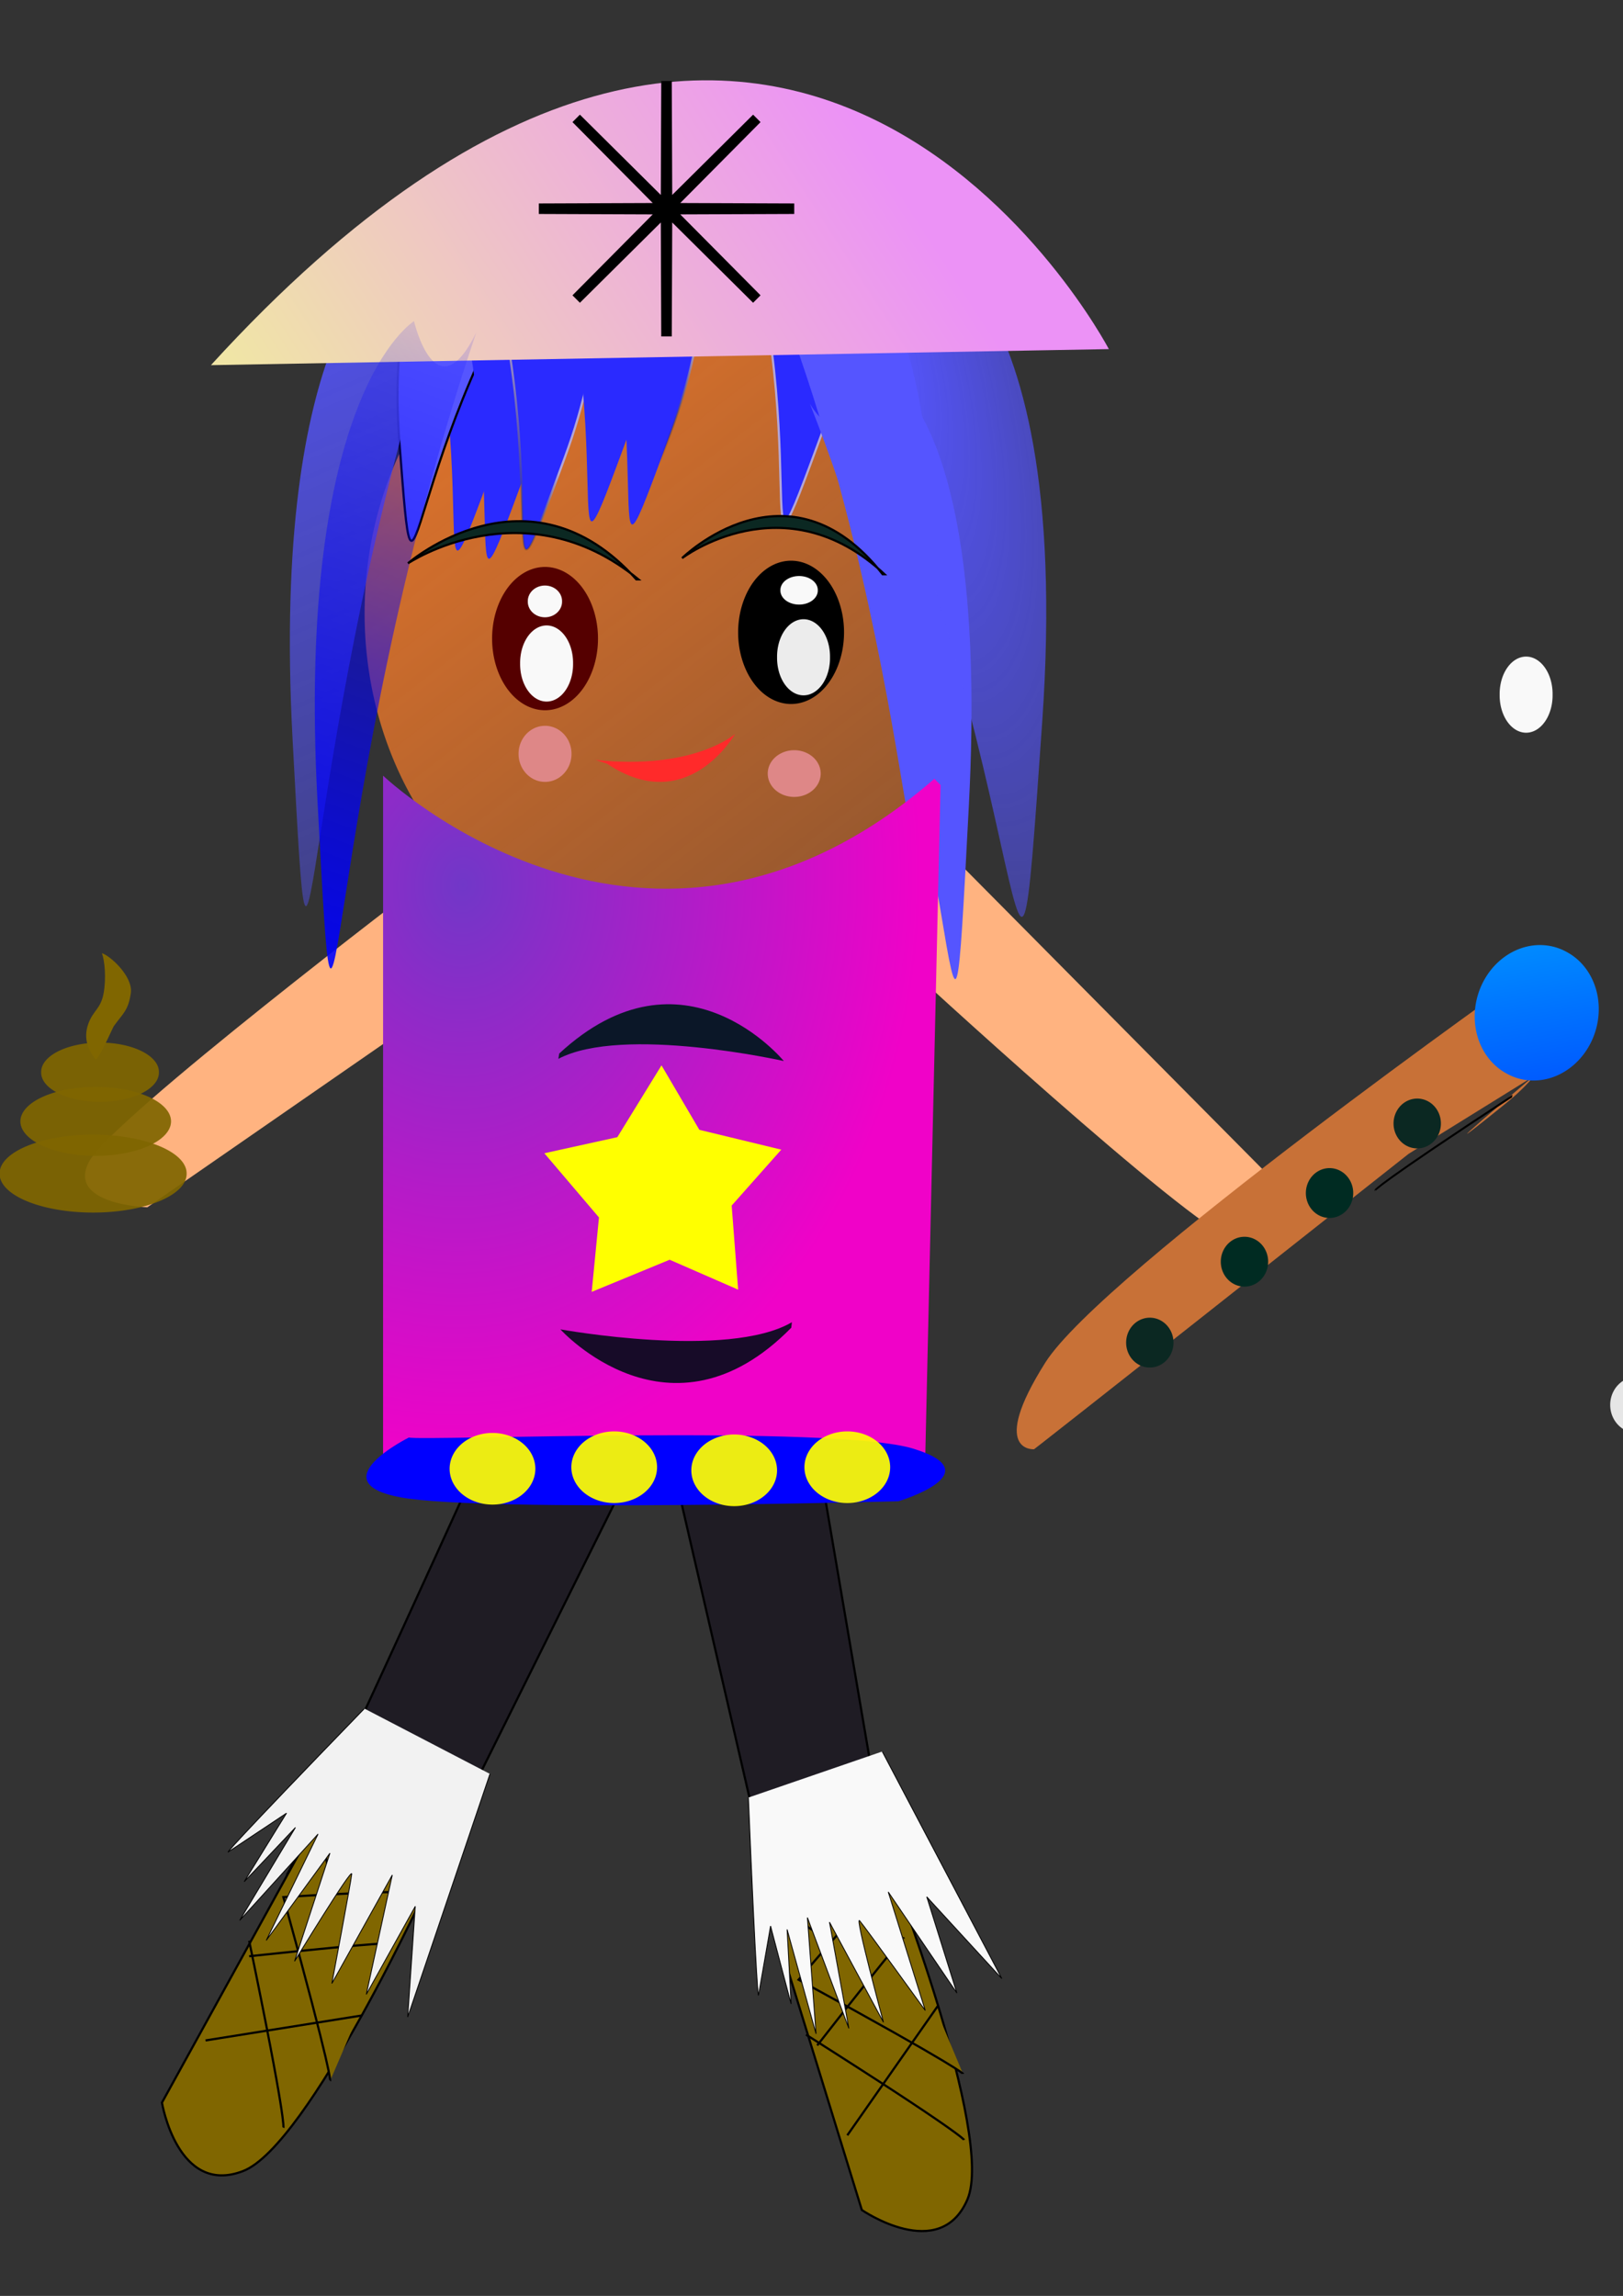 <?xml version="1.0" encoding="UTF-8" standalone="no"?>
<!-- Created with Inkscape (http://www.inkscape.org/) -->
<svg
    xmlns:inkscape="http://www.inkscape.org/namespaces/inkscape"
    xmlns:rdf="http://www.w3.org/1999/02/22-rdf-syntax-ns#"
    xmlns="http://www.w3.org/2000/svg"
    xmlns:sodipodi="http://sodipodi.sourceforge.net/DTD/sodipodi-0.dtd"
    xmlns:cc="http://creativecommons.org/ns#"
    xmlns:xlink="http://www.w3.org/1999/xlink"
    xmlns:dc="http://purl.org/dc/elements/1.1/"
    xmlns:svg="http://www.w3.org/2000/svg"
    xmlns:ns1="http://sozi.baierouge.fr"
    id="svg2"
    sodipodi:docname="17.svg"
    viewBox="0 0 744.09 1052.4"
    sodipodi:version="0.32"
    inkscape:output_extension="org.inkscape.output.svg.inkscape"
    inkscape:version="0.46"
  >
  <rect x="0" y="0" width="744.09" height="1052.4" fill="#333333" stroke="none"/>
  <defs
      id="defs4"
    >
    <linearGradient
        id="linearGradient3903"
        inkscape:collect="always"
      >
      <stop
          id="stop3905"
          style="stop-color:#000000"
          offset="0"
      />
      <stop
          id="stop3907"
          style="stop-color:#000000"
          offset="1"
      />
    </linearGradient
    >
    <linearGradient
        id="linearGradient3951"
        inkscape:collect="always"
      >
      <stop
          id="stop3953"
          style="stop-color:#ffb380"
          offset="0"
      />
      <stop
          id="stop3955"
          style="stop-color:#ffb380;stop-opacity:0"
          offset="1"
      />
    </linearGradient
    >
    <linearGradient
        id="linearGradient3785"
        inkscape:collect="always"
      >
      <stop
          id="stop3787"
          style="stop-color:#000000"
          offset="0"
      />
      <stop
          id="stop3789"
          style="stop-color:#000000;stop-opacity:0"
          offset="1"
      />
    </linearGradient
    >
    <linearGradient
        id="linearGradient3392"
        inkscape:collect="always"
      >
      <stop
          id="stop3394"
          style="stop-color:#5555ff"
          offset="0"
      />
      <stop
          id="stop3396"
          style="stop-color:#5555ff;stop-opacity:0"
          offset="1"
      />
    </linearGradient
    >
    <linearGradient
        id="linearGradient3358"
        inkscape:collect="always"
      >
      <stop
          id="stop3360"
          style="stop-color:#2a2aff"
          offset="0"
      />
      <stop
          id="stop3362"
          style="stop-color:#2a2aff;stop-opacity:0"
          offset="1"
      />
    </linearGradient
    >
    <linearGradient
        id="linearGradient3342"
        inkscape:collect="always"
      >
      <stop
          id="stop3344"
          style="stop-color:#b4a6d6"
          offset="0"
      />
      <stop
          id="stop3346"
          style="stop-color:#000000;stop-opacity:0"
          offset="1"
      />
    </linearGradient
    >
    <radialGradient
        id="radialGradient3024"
        gradientUnits="userSpaceOnUse"
        cy="324.87"
        cx="-37.32"
        gradientTransform="matrix(3.28 2.067 -1.552 2.462 83.897 -318.73)"
        r="26.686"
        inkscape:collect="always"
      >
      <stop
          id="stop3662"
          style="stop-color:#0b2822"
          offset="0"
      />
      <stop
          id="stop3664"
          style="stop-color:#0b2822;stop-opacity:0"
          offset="1"
      />
    </radialGradient
    >
    <linearGradient
        id="linearGradient3990"
        y2="462.01"
        gradientUnits="userSpaceOnUse"
        x2="524.55"
        gradientTransform="matrix(-.496 -1.068 .767 -.471 -34.878 1576.2)"
        y1="326.5"
        x1="498.19"
        inkscape:collect="always"
      >
      <stop
          id="stop3978"
          style="stop-color:#00ccff"
          offset="0"
      />
      <stop
          id="stop3980"
          style="stop-color:#003cff"
          offset="1"
      />
    </linearGradient
    >
    <linearGradient
        id="linearGradient2892"
        y2="313.68"
        gradientUnits="userSpaceOnUse"
        x2="861.13"
        gradientTransform="matrix(.984 0 0 .936 -176.98 487.27)"
        y1="-227.78"
        x1="435.62"
        inkscape:collect="always"
      >
      <stop
          id="stop3267"
          style="stop-color:#ff7f2a"
          offset="0"
      />
      <stop
          id="stop3269"
          style="stop-color:#ff7f2a;stop-opacity:0"
          offset="1"
      />
    </linearGradient
    >
    <radialGradient
        id="radialGradient2961"
        xlink:href="#linearGradient3785"
        gradientUnits="userSpaceOnUse"
        cy="539.93"
        cx="-148.5"
        gradientTransform="matrix(2.412 -.647 .351 1.307 73.189 120.79)"
        r="24.274"
        inkscape:collect="always"
    />
    <radialGradient
        id="radialGradient2969"
        gradientUnits="userSpaceOnUse"
        cy="929.6"
        cx="76.485"
        gradientTransform="matrix(-.076 2.068 -1.636 -.06 1780.3 797.15)"
        r="128.3"
        inkscape:collect="always"
      >
      <stop
          id="stop3864"
          style="stop-color:#7137c8"
          offset="0"
      />
      <stop
          id="stop3866"
          style="stop-color:#f002c8"
          offset="1"
      />
    </radialGradient
    >
    <linearGradient
        id="linearGradient3007"
        y2="1297.1"
        gradientUnits="userSpaceOnUse"
        x2="476.34"
        gradientTransform="translate(0)"
        y1="936.32"
        x1="569.6"
        inkscape:collect="always"
      >
      <stop
          id="stop3970"
          style="stop-color:#c87137"
          offset="0"
      />
      <stop
          id="stop3972"
          style="stop-color:#c87137;stop-opacity:0"
          offset="1"
      />
    </linearGradient
    >
    <linearGradient
        id="linearGradient3010"
        y2="1090"
        xlink:href="#linearGradient3951"
        gradientUnits="userSpaceOnUse"
        x2="692.88"
        y1="838.65"
        x1="563.48"
        inkscape:collect="always"
    />
    <linearGradient
        id="linearGradient3035"
        y2="347.12"
        xlink:href="#linearGradient3392"
        gradientUnits="userSpaceOnUse"
        x2="277.41"
        gradientTransform="translate(31.414 242.6)"
        y1="347.12"
        x1="202.36"
        inkscape:collect="always"
    />
    <linearGradient
        id="linearGradient3038"
        y2="-136.94"
        gradientUnits="userSpaceOnUse"
        x2="167.06"
        gradientTransform="translate(31.414 242.6)"
        y1="208.61"
        x1="41.409"
        inkscape:collect="always"
      >
      <stop
          id="stop3923"
          style="stop-color:#0000ff"
          offset="0"
      />
      <stop
          id="stop3925"
          style="stop-color:#0000ff;stop-opacity:0"
          offset="1"
      />
    </linearGradient
    >
    <linearGradient
        id="linearGradient3041"
        y2="401.24"
        gradientUnits="userSpaceOnUse"
        x2="259.88"
        gradientTransform="translate(-0 0)"
        y1="238.46"
        x1="511.19"
        inkscape:collect="always"
      >
      <stop
          id="stop3512"
          style="stop-color:#ec92f6"
          offset="0"
      />
      <stop
          id="stop3514"
          style="stop-color:#f0e5a6"
          offset="1"
      />
    </linearGradient
    >
    <linearGradient
        id="linearGradient3044"
        y2="678.25"
        gradientUnits="userSpaceOnUse"
        x2="659.59"
        y1="649.69"
        x1="405.62"
        inkscape:collect="always"
      >
      <stop
          id="stop3616"
          style="stop-color:#5555ff"
          offset="0"
      />
      <stop
          id="stop3618"
          style="stop-color:#5555ff;stop-opacity:0"
          offset="1"
      />
    </linearGradient
    >
    <radialGradient
        id="radialGradient3047"
        gradientUnits="userSpaceOnUse"
        cy="667.32"
        cx="-335.2"
        gradientTransform="matrix(2.547 9.282 -3.04 .834 3289.6 2715.1)"
        r="55.589"
        inkscape:collect="always"
      >
      <stop
          id="stop3604"
          style="stop-color:#5555ff"
          offset="0"
      />
      <stop
          id="stop3606"
          style="stop-color:#5555ff;stop-opacity:0"
          offset="1"
      />
    </radialGradient
    >
    <linearGradient
        id="linearGradient3050"
        y2="756.79"
        gradientUnits="userSpaceOnUse"
        x2="625.32"
        y1="686.82"
        x1="424.19"
        inkscape:collect="always"
      >
      <stop
          id="stop3624"
          style="stop-color:#5555ff"
          offset="0"
      />
      <stop
          id="stop3626"
          style="stop-color:#5555ff;stop-opacity:0"
          offset="1"
      />
    </linearGradient
    >
    <linearGradient
        id="linearGradient3053"
        y2="474.06"
        xlink:href="#linearGradient3358"
        gradientUnits="userSpaceOnUse"
        x2="598.17"
        gradientTransform="translate(-195.51 226.5)"
        y1="187.05"
        x1="606.86"
        inkscape:collect="always"
    />
    <linearGradient
        id="linearGradient3055"
        y2="326.1"
        xlink:href="#linearGradient3342"
        gradientUnits="userSpaceOnUse"
        x2="618.16"
        gradientTransform="translate(-195.51 226.5)"
        y1="314.68"
        x1="650.44"
        inkscape:collect="always"
    />
    <linearGradient
        id="linearGradient3083"
        y2="474.06"
        xlink:href="#linearGradient3358"
        gradientUnits="userSpaceOnUse"
        x2="598.17"
        gradientTransform="translate(-275.47 237.92)"
        y1="187.05"
        x1="606.86"
        inkscape:collect="always"
    />
    <linearGradient
        id="linearGradient3085"
        y2="326.1"
        xlink:href="#linearGradient3342"
        gradientUnits="userSpaceOnUse"
        x2="618.16"
        gradientTransform="translate(-275.47 237.92)"
        y1="314.68"
        x1="650.44"
        inkscape:collect="always"
    />
    <linearGradient
        id="linearGradient3088"
        y2="474.06"
        xlink:href="#linearGradient3358"
        gradientUnits="userSpaceOnUse"
        x2="598.17"
        gradientTransform="translate(-249.77 235.07)"
        y1="187.05"
        x1="606.86"
        inkscape:collect="always"
    />
    <linearGradient
        id="linearGradient3090"
        y2="326.1"
        xlink:href="#linearGradient3342"
        gradientUnits="userSpaceOnUse"
        x2="618.16"
        gradientTransform="translate(-249.77 235.07)"
        y1="314.68"
        x1="650.44"
        inkscape:collect="always"
    />
    <linearGradient
        id="linearGradient3093"
        y2="347.12"
        xlink:href="#linearGradient3392"
        gradientUnits="userSpaceOnUse"
        x2="277.41"
        gradientTransform="translate(31.414 242.6)"
        y1="-148.36"
        x1="68.139"
        inkscape:collect="always"
    />
    <linearGradient
        id="linearGradient3096"
        y2="516.83"
        gradientUnits="userSpaceOnUse"
        x2="7.539"
        gradientTransform="translate(251.31 82.818)"
        y1="357.04"
        x1="57.516"
        inkscape:collect="always"
      >
      <stop
          id="stop3426"
          style="stop-color:#5555ff"
          offset="0"
      />
      <stop
          id="stop3428"
          style="stop-color:#5555ff;stop-opacity:0"
          offset="1"
      />
    </linearGradient
    >
    <linearGradient
        id="linearGradient3099"
        y2="474.06"
        xlink:href="#linearGradient3358"
        gradientUnits="userSpaceOnUse"
        x2="598.17"
        gradientTransform="translate(-224.18 228.46)"
        y1="187.05"
        x1="606.86"
        inkscape:collect="always"
    />
    <linearGradient
        id="linearGradient3101"
        y2="326.1"
        xlink:href="#linearGradient3342"
        gradientUnits="userSpaceOnUse"
        x2="618.16"
        gradientTransform="translate(-224.18 228.46)"
        y1="314.68"
        x1="650.44"
        inkscape:collect="always"
    />
    <radialGradient
        id="radialGradient3104"
        xlink:href="#linearGradient3392"
        gradientUnits="userSpaceOnUse"
        cy="834.63"
        cx="-41.036"
        gradientTransform="matrix(3.103 1.963 -4.469 7.066 4090.3 -5232.7)"
        r="37.026"
        inkscape:collect="always"
    />
    <linearGradient
        id="linearGradient3108"
        y2="1090"
        xlink:href="#linearGradient3951"
        gradientUnits="userSpaceOnUse"
        x2="692.88"
        gradientTransform="translate(-0 -0)"
        y1="838.65"
        x1="563.48"
        inkscape:collect="always"
    />
    <linearGradient
        id="linearGradient3901"
        y2="738.22"
        gradientUnits="userSpaceOnUse"
        x2="-237.03"
        gradientTransform="translate(47.121 12.851)"
        y1="738.22"
        x1="-261.31"
        inkscape:collect="always"
      >
      <stop
          id="stop3897"
          style="stop-color:#550000"
          offset="0"
      />
      <stop
          id="stop3899"
          style="stop-color:#550000;stop-opacity:0"
          offset="1"
      />
    </linearGradient
    >
    <linearGradient
        id="linearGradient3913"
        y2="512.62"
        xlink:href="#linearGradient3903"
        gradientUnits="userSpaceOnUse"
        x2="-29.986"
        gradientTransform="translate(47.121 12.851)"
        y1="461.21"
        x1="111.38"
        inkscape:collect="always"
    />
  </defs
  >
  <sodipodi:namedview
      id="base"
      bordercolor="#666666"
      inkscape:pageshadow="2"
      guidetolerance="10"
      pagecolor="#ffffff"
      gridtolerance="10000"
      inkscape:window-height="972"
      inkscape:zoom="0.70032923"
      objecttolerance="10"
      showgrid="false"
      borderopacity="1.0"
      inkscape:current-layer="layer1"
      inkscape:cx="496.55218"
      inkscape:cy="621.92752"
      inkscape:window-y="0"
      inkscape:window-x="0"
      inkscape:window-width="1280"
      inkscape:pageopacity="0.0"
      inkscape:document-units="px"
  />
  <g
      id="layer1"
      inkscape:label="Layer 1"
      inkscape:groupmode="layer"
    >
    <path
        id="path3949"
        style="fill-rule:evenodd;fill:url(#linearGradient3010)"
        d="m418.37 374.11l164.21 165.64s4.29 35.69-17.13 28.55-149.93-125.65-149.93-125.65"
    />
    <g
        id="g3018"
        transform="translate(893.87 125.66)"
      >
      <path
          id="path3020"
          sodipodi:rx="24.274298"
          sodipodi:ry="32.841698"
          style="fill:url(#radialGradient3024)"
          sodipodi:type="arc"
          d="m-148.5 378.39a24.274 32.842 0 1 1 -48.55 0 24.274 32.842 0 1 1 48.55 0z"
          transform="translate(34.27 149.93)"
          sodipodi:cy="378.39346"
          sodipodi:cx="-172.77588"
      />
      <path
          id="path3022"
          sodipodi:rx="12.137149"
          sodipodi:ry="12.851099"
          style="fill:#e6e6e6"
          sodipodi:type="arc"
          d="m-237.03 738.22a12.137 12.851 0 1 1 -24.28 0 12.137 12.851 0 1 1 24.28 0z"
          transform="translate(105.66 -219.9)"
          sodipodi:cy="738.22424"
          sodipodi:cx="-249.16852"
      />
    </g
    >
    <path
        id="path3014"
        style="fill-rule:evenodd;stroke:#000000;stroke-width:1px;fill:#1f1c24"
        d="m231.32 643.98c-98.53 217.04-99.95 215.62-99.95 215.62l51.4 28.55 119.94-241.31 55.69 241.31h54.26l-41.41-242.74"
    />
    <path
        id="path4028"
        style="fill-rule:evenodd;fill:url(#linearGradient3108)"
        d="m263.71 417.59l-196.16 135.81c-0.005 0-37.363-1.18-26.64-21.08 10.723-19.89 152.82-127.85 152.82-127.85"
    />
    <path
        id="path2399"
        sodipodi:rx="107.09249"
        sodipodi:ry="118.51569"
        style="fill:url(#linearGradient2892)"
        sodipodi:type="arc"
        d="m499.76 442.65a107.09 118.52 0 1 1 -214.18 0 107.09 118.52 0 1 1 214.18 0z"
        transform="matrix(1.267 0 0 1.313 -194.67 -300.01)"
        sodipodi:cy="442.64896"
        sodipodi:cx="392.67245"
    />
    <path
        id="path3328"
        style="fill-rule:evenodd;fill:url(#radialGradient3104)"
        d="m234.08 132.55c-72.83 214.68-62.83 401.84-72.83 214.68-9.99-187.15 44.27-219.86 44.27-219.86s9.99 42.94 28.56 5.18z"
    />
    <path
        id="path3336"
        style="fill-rule:evenodd;stroke:url(#linearGradient3101);stroke-width:1px;fill:url(#linearGradient3099)"
        d="m184.02 90.567c43.34 119.83 5.63 222.19 43.34 119.83s-13.24-121.86-13.24-121.86c0 0.005-16.57 23.27-30.1 2.027z"
    />
    <path
        id="path3338"
        style="fill-rule:evenodd;stroke:#000000;stroke-width:1px;fill:url(#linearGradient3096)"
        d="m257.55 99.271c-74.44 103.43-66.14 212.2-74.44 103.43s46.04-113.6 46.04-113.6c0-0.001 9.57 26.9 28.4 10.171z"
    />
    <path
        id="path3400"
        style="fill-rule:evenodd;fill:url(#linearGradient3093)"
        d="m206.95 123.85c-72.83 214.68-62.83 401.83-72.83 214.68-9.99-187.16 44.27-219.87 44.27-219.87s9.99 42.94 28.56 5.19z"
    />
    <path
        id="path3406"
        style="fill-rule:evenodd;stroke:url(#linearGradient3090);stroke-width:1px;fill:url(#linearGradient3088)"
        d="m198.41 94.312c43.35 119.84 5.63 222.2 43.35 119.84 37.71-102.36-13.25-121.86-13.25-121.86 0 0.001-16.56 23.26-30.1 2.022z"
    />
    <path
        id="path3412"
        style="fill-rule:evenodd;stroke:url(#linearGradient3085);stroke-width:1px;fill:url(#linearGradient3083)"
        d="m215.55 90.029c43.34 119.83 5.63 222.19 43.34 119.83s-13.24-121.85-13.24-121.85c0-0.003-16.57 23.26-30.1 2.019z"
    />
    <path
        id="path3418"
        style="fill-rule:evenodd;stroke:url(#linearGradient3055);stroke-width:1px;fill:url(#linearGradient3053)"
        d="m245.53 77.177c43.35 119.83 5.63 222.19 43.35 119.83 37.71-102.36-13.24-121.85-13.24-121.85 0-0.004-16.57 23.258-30.11 2.017z"
    />
    <path
        id="path2688"
        style="fill-rule:evenodd;stroke:url(#linearGradient3055);stroke-width:1px;fill:url(#linearGradient3053)"
        d="m286.94 77.177c43.34 119.83 5.63 222.19 43.34 119.83 37.72-102.36-13.24-121.85-13.24-121.85 0-0.004-16.56 23.258-30.1 2.017z"
    />
    <path
        id="path2694"
        style="fill-rule:evenodd;stroke:url(#linearGradient3055);stroke-width:1px;fill:url(#linearGradient3053)"
        d="m264.1 78.605c43.34 119.84 5.63 222.2 43.34 119.84s-13.24-121.86-13.24-121.86c0 0.004-16.57 23.266-30.1 2.025z"
    />
    <path
        id="path2700"
        style="fill-rule:evenodd;stroke:url(#linearGradient3055);stroke-width:1px;fill:url(#linearGradient3053)"
        d="m232.68 95.74c43.34 119.83 5.63 222.19 43.34 119.83 37.72-102.35-13.24-121.85-13.24-121.85 0-0.001-16.56 23.26-30.1 2.02z"
    />
    <path
        id="path2706"
        style="fill-rule:evenodd;stroke:url(#linearGradient3055);stroke-width:1px;fill:url(#linearGradient3053)"
        d="m334.06 77.177c43.35 119.83 5.63 222.19 43.35 119.83 37.71-102.36-13.25-121.85-13.25-121.85 0-0.004-16.56 23.258-30.1 2.017z"
    />
    <path
        id="path2712"
        style="fill-rule:evenodd;stroke:url(#linearGradient3055);stroke-width:1px;fill:url(#linearGradient3053)"
        d="m304.08 71.466c43.34 119.83 5.63 222.19 43.34 119.83s-13.24-121.86-13.24-121.86c0 0.004-16.57 23.266-30.1 2.026z"
    />
    <path
        id="path2718"
        style="fill-rule:evenodd;fill:url(#linearGradient3050)"
        d="m371.35 185.18c72.83 184.2 62.83 375.53 72.83 184.2 9.99-191.34-44.27-201.34-44.27-201.34s-9.99 47.12-28.56 17.14z"
    />
    <path
        id="path3492"
        inkscape:transform-center-x="-39.981196"
        style="fill-rule:evenodd;fill:url(#radialGradient3047)"
        inkscape:transform-center-y="95.669289"
        d="m368.5 123.1c109.33 207.62 94.32 423.28 109.33 207.62 15.01-215.67-66.46-226.93-66.46-226.93s-15 53.11-42.87 19.31z"
    />
    <path
        id="path3494"
        style="fill-rule:evenodd;fill:url(#linearGradient3044)"
        d="m354.22 129.49c72.82 184.2 62.83 375.54 72.82 184.2 10-191.34-44.26-201.34-44.26-201.34s-10 47.12-28.56 17.14z"
    />
    <path
        id="path3500"
        style="fill-rule:evenodd;fill:url(#linearGradient3041)"
        d="m96.702 167.38c264.12-289.42 411.66-7.36 411.66-7.36l-411.66 7.36z"
    />
    <path
        id="path3524"
        style="fill-rule:evenodd;fill:url(#linearGradient3038)"
        d="m218.37 152.4c-72.82 214.68-62.83 401.84-72.82 214.68-10-187.15 44.26-219.86 44.26-219.86s10 42.94 28.56 5.18z"
    />
    <path
        id="path3528"
        style="fill-rule:evenodd;fill:url(#linearGradient3035)"
        d="m517.7 509.2c-262.23 120.37-279.03 211.62-262.23 120.37s181.18-117.63 181.18-117.63 18.34 19.5 81.05-2.74z"
    />
    <path
        id="path3634"
        style="stroke:#000000;stroke-width:4.824;fill:#2ad4ff"
        sodipodi:type="star"
        sodipodi:sides="8"
        sodipodi:r1="58.543892"
        sodipodi:r2="0.58543891"
        sodipodi:arg1="0"
        sodipodi:arg2="0.39269908"
        transform="translate(558.31 -74.251)"
        inkscape:randomized="0"
        sodipodi:cy="169.92007"
        sodipodi:cx="-252.73827"
        inkscape:rounded="0"
        inkscape:flatsided="false"
        d="m-194.19 169.92l-58.01 0.22 40.86 41.18-41.17-40.86-0.23 58-0.22-58-41.18 40.86 40.86-41.18-58-0.22 58-0.22-40.86-41.18 41.18 40.86 0.22-58 0.23 58 41.17-40.86-40.86 41.18 58.01 0.22z"
    />
    <g
        id="g2950"
        style="fill:#ff2a2a"
        transform="translate(-37.125 -345.55)"
      >
      <path
          id="path3642"
          style="fill-rule:evenodd;fill:#ff2a2a"
          d="m315.42 695.61c36.96 24.81 58.67-13.6 58.67-13.6s-18.67 16.65-63.88 11.89"
      />
    </g
    >
    <path
        id="path3644"
        style="fill-rule:evenodd;stroke:#000000;stroke-width:1px;fill:#0b2822"
        d="m187.05 258.21s55.26-47.99 104.7 7.38h0.97c-52.35-43.06-105.67-7.38-105.67-7.38z"
    />
    <path
        id="path3652"
        style="fill-rule:evenodd;stroke:#000000;stroke-width:1px;fill:#0b2822"
        d="m312.71 255.84s48.54-47.98 91.96 7.38h0.85c-45.98-43.06-92.81-7.38-92.81-7.38z"
    />
    <g
        id="g3712"
        style="fill:url(#linearGradient3913)"
        transform="translate(501.19 -238.46)"
      >
      <path
          id="path3658"
          sodipodi:rx="24.274298"
          sodipodi:ry="32.841698"
          style="fill:url(#linearGradient3913)"
          sodipodi:type="arc"
          d="m-148.5 378.39a24.274 32.842 0 1 1 -48.55 0 24.274 32.842 0 1 1 48.55 0z"
          transform="translate(34.27 149.93)"
          sodipodi:cy="378.39346"
          sodipodi:cx="-172.77588"
      />
      <path
          id="path3686"
          sodipodi:rx="12.137149"
          sodipodi:ry="12.851099"
          style="fill:url(#linearGradient3913)"
          sodipodi:type="arc"
          d="m-237.03 738.22a12.137 12.851 0 1 1 -24.28 0 12.137 12.851 0 1 1 24.28 0z"
          transform="translate(105.66 -219.9)"
          sodipodi:cy="738.22424"
          sodipodi:cx="-249.16852"
      />
    </g
    >
    <g
        id="g3015"
        style="fill:#de8787"
        transform="translate(-269.87 -509.76)"
      >
      <path
          id="path3733"
          sodipodi:rx="12.137149"
          sodipodi:ry="12.851099"
          style="fill:#de8787"
          sodipodi:type="arc"
          d="m-237.03 738.22a12.137 12.851 0 1 1 -24.28 0 12.137 12.851 0 1 1 24.28 0z"
          transform="matrix(1 0 0 .833 883.16 249.41)"
          sodipodi:cy="738.22424"
          sodipodi:cx="-249.16852"
      />
    </g
    >
    <path
        id="path3735"
        sodipodi:rx="12.137149"
        sodipodi:ry="12.851099"
        style="fill:#de8787"
        sodipodi:type="arc"
        d="m-237.03 738.22a12.137 12.851 0 1 1 -24.28 0 12.137 12.851 0 1 1 24.28 0z"
        transform="translate(499.05 -392.67)"
        sodipodi:cy="738.22424"
        sodipodi:cx="-249.16852"
    />
    <g
        id="g3769"
        style="fill:url(#radialGradient2961)"
        transform="translate(376.97 -242.74)"
      >
      <path
          id="path3771"
          sodipodi:rx="24.274298"
          sodipodi:ry="32.841698"
          style="fill:url(#radialGradient2961)"
          sodipodi:type="arc"
          d="m-148.5 378.39a24.274 32.842 0 1 1 -48.55 0 24.274 32.842 0 1 1 48.55 0z"
          transform="translate(34.27 149.93)"
          sodipodi:cy="378.39346"
          sodipodi:cx="-172.77588"
      />
      <path
          id="path3773"
          sodipodi:rx="12.137149"
          sodipodi:ry="12.851099"
          style="fill:url(#radialGradient2961)"
          sodipodi:type="arc"
          d="m-237.03 738.22a12.137 12.851 0 1 1 -24.28 0 12.137 12.851 0 1 1 24.28 0z"
          transform="translate(105.66 -219.9)"
          sodipodi:cy="738.22424"
          sodipodi:cx="-249.16852"
      />
    </g
    >
    <g
        id="g3820"
        style="fill:#550000"
        transform="translate(388.39 -235.6)"
      >
      <path
          id="path3822"
          sodipodi:rx="24.274298"
          sodipodi:ry="32.841698"
          style="fill:#550000"
          sodipodi:type="arc"
          d="m-148.5 378.39a24.274 32.842 0 1 1 -48.55 0 24.274 32.842 0 1 1 48.55 0z"
          transform="translate(34.27 149.93)"
          sodipodi:cy="378.39346"
          sodipodi:cx="-172.77588"
      />
      <path
          id="path3824"
          sodipodi:rx="12.137149"
          sodipodi:ry="12.851099"
          style="fill:url(#linearGradient3901)"
          sodipodi:type="arc"
          d="m-237.03 738.22a12.137 12.851 0 1 1 -24.28 0 12.137 12.851 0 1 1 24.28 0z"
          transform="translate(105.66 -219.9)"
          sodipodi:cy="738.22424"
          sodipodi:cx="-249.16852"
      />
    </g
    >
    <g
        id="g3902"
        transform="translate(-41.409 -494.05)"
      >
      <path
          id="path3856"
          style="fill-rule:evenodd;fill:url(#radialGradient2969)"
          d="m217.04 849.6s121.37 115.66 252.74 1.43l2.85 2.85-7.13 312.72-248.46-1.4v-315.6z"
      />
    </g
    >
    <path
        id="path3858"
        style="fill-rule:evenodd;fill:#0b1728"
        d="m359.35 486.36s-45.99-56.22-102.96-3.44l-0.4 2.43c29.52-15.57 103.36 1.01 103.36 1.01z"
    />
    <path
        id="path3860"
        style="fill-rule:evenodd;fill:#170b28"
        d="m256.92 609.35s50.32 55.84 105.86-0.76l0.27-2.51c-29.44 17.23-106.13 3.27-106.13 3.27z"
    />
    <path
        id="path3896"
        style="fill:#ffff00"
        sodipodi:type="star"
        sodipodi:sides="5"
        sodipodi:r1="57.115993"
        sodipodi:r2="32.1129"
        sodipodi:arg1="0.92729522"
        sodipodi:arg2="1.4814776"
        transform="translate(375.54 174.2)"
        inkscape:randomized="0"
        sodipodi:cy="371.25397"
        sodipodi:cx="-71.394989"
        inkscape:rounded="0"
        inkscape:flatsided="false"
        d="m-37.125 416.95l-31.406-13.71-35.729 14.73 3.33-34.11-25.05-29.43 33.467-7.37 20.251-32.92 17.35 29.55 37.563 9.09-22.741 25.63 2.965 38.54z"
    />
    <path
        id="path3959"
        style="fill-rule:evenodd;fill:url(#linearGradient3007)"
        d="m645.79 528.9c-165.06 130.47-171.72 135.41-171.72 135.41s-20.91 1.56 5.16-39.71 221.14-179.05 221.14-179.05 35.71 23.32-10.18 60.37 12.63-12.36 12.63-12.36"
    />
    <g
        id="g3965"
        transform="matrix(-.587 1.157 -.519 -.292 1266.5 752.7)"
      >
      <path
          id="path3963"
          style="stroke:#000000;stroke-width:1.109px;fill:none"
          d="m48.549 1049.5c51.404 62.8 52.831 61.4 52.831 61.4"
      />
    </g
    >
    <path
        id="path3992"
        sodipodi:rx="11.423199"
        sodipodi:ry="11.423199"
        style="fill:#002b22"
        sodipodi:type="arc"
        d="m578.3 1240.8a11.423 11.423 0 1 1 -22.85 0 11.423 11.423 0 1 1 22.85 0z"
        transform="matrix(-.448 .882 -.838 -.471 1864.3 662.77)"
        sodipodi:cy="1240.845"
        sodipodi:cx="566.87622"
    />
    <path
        id="path3994"
        sodipodi:rx="11.423199"
        sodipodi:ry="11.423199"
        style="fill:#0b2822"
        sodipodi:type="arc"
        d="m578.3 1240.8a11.423 11.423 0 1 1 -22.85 0 11.423 11.423 0 1 1 22.85 0z"
        transform="matrix(-.448 .882 -.838 -.471 1820.9 699.86)"
        sodipodi:cy="1240.845"
        sodipodi:cx="566.87622"
    />
    <path
        id="path3996"
        sodipodi:rx="11.423199"
        sodipodi:ry="11.423199"
        style="fill:#0b2822"
        sodipodi:type="arc"
        d="m578.3 1240.8a11.423 11.423 0 1 1 -22.85 0 11.423 11.423 0 1 1 22.85 0z"
        transform="matrix(-.448 .882 -.838 -.471 1943.5 599.42)"
        sodipodi:cy="1240.845"
        sodipodi:cx="566.87622"
    />
    <path
        id="path3998"
        sodipodi:rx="11.423199"
        sodipodi:ry="11.423199"
        style="fill:#002b22"
        sodipodi:type="arc"
        d="m578.3 1240.8a11.423 11.423 0 1 1 -22.85 0 11.423 11.423 0 1 1 22.85 0z"
        transform="matrix(-.448 .882 -.838 -.471 1903.3 631.3)"
        sodipodi:cy="1240.845"
        sodipodi:cx="566.87622"
    />
    <g
        id="g3045"
        style="fill:#806600"
        transform="translate(119.94 -419.8)"
      >
      <path
          id="path3018"
          style="fill-rule:evenodd;stroke:#000000;stroke-width:1px;fill:#806600"
          d="m24.274 1256.6l-69.967 127s7.14 42.9 37.126 31.4c29.985-11.4 85.674-132.7 85.674-132.7l1.427 2.8s0-1.4-54.26-28.5z"
      />
      <path
          id="path3035"
          style="fill-rule:evenodd;stroke:#000000;stroke-width:1px;fill:#806600"
          d="m27.13 1258l15.707 87.1"
      />
      <path
          id="path3037"
          style="fill-rule:evenodd;stroke:#000000;stroke-width:1px;fill:#806600"
          d="m-5.712 1309.4c17.135 82.8 15.707 85.7 15.707 85.7"
      />
      <path
          id="path3039"
          style="fill-rule:evenodd;stroke:#000000;stroke-width:1px;fill:#806600"
          d="m31.414 1373.6s1.428-1.4-21.419-84.2c68.539-4.3 65.684-1.4 65.684-1.4l-5.712-4.3"
      />
      <path
          id="path3041"
          style="fill-rule:evenodd;stroke:#000000;stroke-width:1px;fill:#806600"
          d="m-5.712 1316.5c67.112-7.1 62.828-5.7 62.828-5.7"
      />
      <path
          id="path3043"
          style="fill-rule:evenodd;stroke:#000000;stroke-width:1px;fill:#806600"
          d="m-25.702 1355.1l71.395-11.4"
      />
    </g
    >
    <g
        id="g3053"
        style="fill:#806600"
        transform="matrix(.608 -.794 .794 .608 -666.91 135.41)"
      >
      <path
          id="path3055"
          style="fill-rule:evenodd;stroke:#000000;stroke-width:1px;fill:#806600"
          d="m33.029 1258.5l-84.131 118.2s2.161 43.4 33.263 35.5c31.101-7.9 100.39-122.1 100.39-122.1l1.09 3s0.165-1.4-50.612-34.6z"
      />
      <path
          id="path3057"
          style="fill-rule:evenodd;stroke:#000000;stroke-width:1px;fill:#806600"
          d="m35.702 1260.2c5.576 88.4 5.576 88.4 5.576 88.4"
      />
      <path
          id="path3059"
          style="fill-rule:evenodd;stroke:#000000;stroke-width:1px;fill:#806600"
          d="m-2.839 1307.5c7.487 84.3 5.74 86.9 5.74 86.9"
      />
      <path
          id="path3061"
          style="fill-rule:evenodd;stroke:#000000;stroke-width:1px;fill:#806600"
          d="m26.643 1375.6s1.583-1.2-11.578-86.1c68.576 3.6 65.411 6.1 65.411 6.1l-5.181-4.9"
      />
      <path
          id="path3063"
          style="fill-rule:evenodd;stroke:#000000;stroke-width:1px;fill:#806600"
          d="m-3.661 1314.6c67.487 0.6 63.068 1.6 63.068 1.6"
      />
      <path
          id="path3065"
          style="fill-rule:evenodd;stroke:#000000;stroke-width:1px;fill:#806600"
          d="m-27.957 1350.6l72.236-3.1"
      />
    </g
    >
    <path
        id="path3016"
        style="fill-rule:evenodd;stroke:#000000;stroke-width:.381px;fill:#f9f9f9"
        d="m343.11 823.97c3.78 91 4.61 90.7 4.61 90.7l5.56-31.81 9.42 35.72-1.84-34.15 13.27 47.84-3.96-53.29 19 50.79-8.88-48.7 24.75 45.9s-13.3-49.26-10.93-46.55 30.1 41.15 30.1 41.15l-16.98-54.34 31.47 46.34-13.81-44.1 34.42 37.49-54.83-104.11"
    />
    <path
        id="path2997"
        style="fill-rule:evenodd;stroke:#000000;stroke-width:.381px;fill:#f2f2f2"
        d="m167.06 783.18c-63.38 65.42-62.59 65.82-62.59 65.82l26.89-17.88-19.41 31.43 23.5-24.86-25.55 42.58 35.91-39.57-23.74 48.74 29.19-39.98-16.22 49.56s26.55-43.57 26.22-39.98c-0.34 3.58-9.11 50.16-9.11 50.16l27.7-49.74-11.92 54.74 22.46-40.39-3.47 50.77 37.71-111.45"
    />
    <path
        id="path3067"
        style="fill-rule:evenodd;fill:#0000ff"
        d="m187.47 658.92s-41.43 20.63-3.45 27.5c37.98 6.88 227.89 1.72 227.89 1.72s43.16-12.89 6.91-24.07c-36.26-11.17-226.17-3.43-231.35-5.15z"
    />
    <path
        id="path3069"
        sodipodi:rx="17.848747"
        sodipodi:ry="16.420849"
        style="fill-opacity:.925;fill:#ffff00"
        sodipodi:type="arc"
        d="m-385.53 711.81a17.849 16.421 0 1 1 -35.7 0 17.849 16.421 0 1 1 35.7 0z"
        transform="matrix(1.101 0 0 1 669.91 -38.553)"
        sodipodi:cy="711.80804"
        sodipodi:cx="-403.38171"
    />
    <path
        id="path3071"
        sodipodi:rx="17.848747"
        sodipodi:ry="16.420849"
        style="fill-opacity:.925;fill:#ffff00"
        sodipodi:type="arc"
        d="m-385.53 711.81a17.849 16.421 0 1 1 -35.7 0 17.849 16.421 0 1 1 35.7 0z"
        transform="matrix(1.101 0 0 1 725.71 -39.267)"
        sodipodi:cy="711.80804"
        sodipodi:cx="-403.38171"
    />
    <path
        id="path3073"
        sodipodi:rx="17.848747"
        sodipodi:ry="16.420849"
        style="fill-opacity:.925;fill:#ffff00"
        sodipodi:type="arc"
        d="m-385.53 711.81a17.849 16.421 0 1 1 -35.7 0 17.849 16.421 0 1 1 35.7 0z"
        transform="matrix(1.101 0 0 1 780.72 -37.839)"
        sodipodi:cy="711.80804"
        sodipodi:cx="-403.38171"
    />
    <path
        id="path3075"
        sodipodi:rx="17.848747"
        sodipodi:ry="16.420849"
        style="fill-opacity:.925;fill:#ffff00"
        sodipodi:type="arc"
        d="m-385.53 711.81a17.849 16.421 0 1 1 -35.7 0 17.849 16.421 0 1 1 35.7 0z"
        transform="matrix(1.101 0 0 1 832.58 -39.267)"
        sodipodi:cy="711.80804"
        sodipodi:cx="-403.38171"
    />
    <path
        id="path3847"
        sodipodi:rx="48.548595"
        sodipodi:ry="19.990599"
        style="fill-opacity:.925;fill:#806600"
        sodipodi:type="arc"
        d="m-267.02 705.38a48.549 19.991 0 1 1 -97.09 0 48.549 19.991 0 1 1 97.09 0z"
        transform="matrix(.556 0 0 .671 221.32 18.182)"
        sodipodi:cy="705.38251"
        sodipodi:cx="-315.56586"
    />
    <path
        id="path3849"
        sodipodi:rx="62.113644"
        sodipodi:ry="23.560347"
        style="fill-opacity:.925;fill:#806600"
        sodipodi:type="arc"
        d="m-257.02 738.94a62.114 23.56 0 1 1 -124.23 0 62.114 23.56 0 1 1 124.23 0z"
        transform="matrix(.556 0 0 .671 221.32 18.182)"
        sodipodi:cy="738.93817"
        sodipodi:cx="-319.13562"
    />
    <path
        id="path3851"
        sodipodi:rx="77.10659"
        sodipodi:ry="26.416147"
        style="fill-opacity:.925;fill:#806600"
        sodipodi:type="arc"
        d="m-244.17 774.64a77.107 26.416 0 1 1 -154.21 0 77.107 26.416 0 1 1 154.21 0z"
        transform="matrix(.556 0 0 .671 221.32 18.182)"
        sodipodi:cy="774.63568"
        sodipodi:cx="-321.27747"
    />
    <path
        id="path3853"
        style="fill-rule:evenodd;fill:#806600"
        d="m46.731 436.94c1.314 3.57 1.999 11.56 0.779 18.31-1.311 7.26-4.765 7.8-7.01 14.01-2.507 6.94 0.163 12.08 3.116 16.16 1.188 1.64 8.026-14.33 8.567-15.08 4.191-5.8 6.637-7.12 7.789-15.09 1.118-7.73-9.649-17.32-13.241-18.31z"
    />
    <path
        id="path3927"
        sodipodi:rx="12.137149"
        sodipodi:ry="17.134798"
        style="fill:#f9f9f9"
        sodipodi:type="arc"
        d="m916.71 297a12.137 17.135 0 1 1 -24.27 0 12.137 17.135 0 1 1 24.27 0z"
        transform="translate(-653.98 7.139)"
        sodipodi:cy="297.00317"
        sodipodi:cx="904.57452"
    />
    <path
        id="path3929"
        sodipodi:rx="12.137149"
        sodipodi:ry="17.134798"
        style="fill:#ececec"
        sodipodi:type="arc"
        d="m916.71 297a12.137 17.135 0 1 1 -24.27 0 12.137 17.135 0 1 1 24.27 0z"
        transform="translate(-536.18 4.284)"
        sodipodi:cy="297.00317"
        sodipodi:cx="904.57452"
    />
    <path
        id="path3932"
        sodipodi:rx="12.137149"
        sodipodi:ry="17.134798"
        style="fill:#f9f9f9"
        sodipodi:type="arc"
        d="m916.71 297a12.137 17.135 0 1 1 -24.27 0 12.137 17.135 0 1 1 24.27 0z"
        transform="matrix(.706 0 0 .375 -272.27 159.21)"
        sodipodi:cy="297.00317"
        sodipodi:cx="904.57452"
    />
    <path
        id="path3934"
        sodipodi:rx="12.137149"
        sodipodi:ry="17.134798"
        style="fill:#f9f9f9"
        sodipodi:type="arc"
        d="m916.71 297a12.137 17.135 0 1 1 -24.27 0 12.137 17.135 0 1 1 24.27 0z"
        transform="matrix(.647 0 0 .417 -335.43 151.83)"
        sodipodi:cy="297.00317"
        sodipodi:cx="904.57452"
    />
    <path
        id="path3936"
        sodipodi:rx="12.137149"
        sodipodi:ry="17.134798"
        style="fill:#f9f9f9"
        sodipodi:type="arc"
        d="m916.71 297a12.137 17.135 0 1 1 -24.27 0 12.137 17.135 0 1 1 24.27 0z"
        transform="translate(-204.9 21.418)"
        sodipodi:cy="297.00317"
        sodipodi:cx="904.57452"
    />
    <path
        id="path3931"
        sodipodi:rx="19.990599"
        sodipodi:ry="21.418497"
        style="fill:url(#linearGradient3990)"
        sodipodi:type="arc"
        d="m49.976 841.03a19.991 21.418 0 1 1 -39.981 0 19.991 21.418 0 1 1 39.981 0z"
        transform="matrix(-.703 1.386 -1.145 -.644 1688.6 964.31)"
        sodipodi:cy="841.03302"
        sodipodi:cx="29.985897"
    />
  </g
  >
</svg
>
